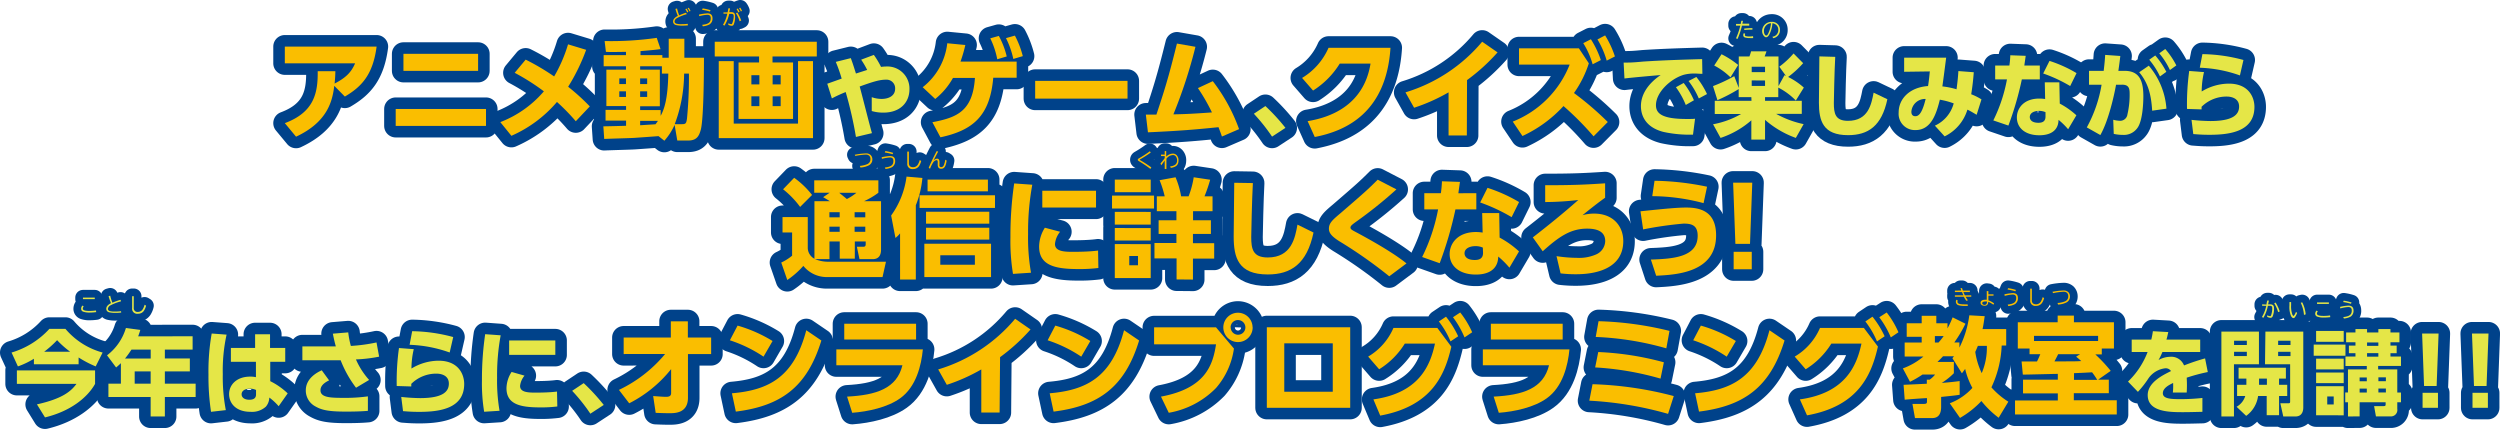 <svg id="text" xmlns="http://www.w3.org/2000/svg" viewBox="0 0 487.24 83.73"><defs><style>.cls-1,.cls-2{fill:#00428a;stroke:#00428a;stroke-linecap:round;stroke-linejoin:round;}.cls-1{stroke-width:4.5px;}.cls-2{stroke-width:3px;}.cls-3{fill:#fabe00;}.cls-4{fill:#e5e647;}</style></defs><path class="cls-1" d="M55.51,24c5.8-2.16,6.45-6,6.41-10.12h3.44a24.1,24.1,0,0,1-.15,2.41c2.12-1.11,3.22-2.12,4-3.95H55.51V9.08H73.4c-.71,5.4-2.83,7.77-6.19,9.74l-2.06-2.09c-.36,2.87-1.22,7-7.45,9.91Z"/><path class="cls-1" d="M94.72,21.24v3.3H77.12v-3.3ZM93.18,10.49v3.32H78.63V10.49Z"/><path class="cls-1" d="M102.45,11.62A45.88,45.88,0,0,1,108,14.9a28.61,28.61,0,0,0,2.71-6.26l3.53,1.07a38.19,38.19,0,0,1-3.51,7.2,41.76,41.76,0,0,1,4.22,3.83l-2.73,2.89a40.19,40.19,0,0,0-3.67-3.76,24.66,24.66,0,0,1-8.88,6.6L97.51,23.8a21.13,21.13,0,0,0,8.49-6,42.9,42.9,0,0,0-5.69-3.61Z"/><path class="cls-1" d="M128.34,26.53c-.67.06-4,.29-4.7.34s-5,.16-5.88.21l-.17-2.46c.63,0,3.74-.08,4.43-.11v-1h-4v-2.1h4v-.74h-3.84V13.58H122v-.66h-4.35V10.74H122v-.63c-1,0-3,.06-3.91,0L117.84,8A62.73,62.73,0,0,0,128,7.38l.74,2.19c-.76.1-1.3.18-3.91.39v.78h4.26v.51h1.24V7.55h3.05v3.7h3.82c0,.88,0,11.65-.61,14-.32,1.18-.74,2.14-2.46,2.14H132l-.52-3.06a12,12,0,0,1-2,3.1ZM120.7,15.28v1.11H122V15.28Zm0,2.52v1.09H122V17.8ZM129,14.35V12.92h-4.24v.66h3.84v7.13h-3.84v.74h4v1.13c.67-1.26,1.39-3.15,1.49-8.23Zm-4.24.93v1.11h1.37V15.28Zm0,2.52v1.09h1.37V17.8Zm0,5.75v.86l3-.19c.26-.34.34-.48.47-.67Zm8.13.65c.77,0,.86-.17,1-1.07a83.86,83.86,0,0,0,.38-8.78h-.94a28.3,28.3,0,0,1-1.83,9.85Z"/><path class="cls-1" d="M159.19,11h-8.63v1.18h4v11H143.94v-11h4V11H139.3V8.14h19.89ZM143,11.92V24.09h12.53V11.92h2.92v15H140.08V11.92Zm5,2.73h-1.56v1.8H148Zm0,4.13h-1.56v1.91H148Zm4.15-4.13h-1.57v1.8h1.57Zm0,4.13h-1.57v1.91h1.57Z"/><path class="cls-1" d="M166.82,26.69a76.88,76.88,0,0,0-2-8.75,28.84,28.84,0,0,0-2.69,1.24l-.9-2.86,2.81-1a29.36,29.36,0,0,0-1.15-3.26l2.93-.73c.42,1.15.47,1.33,1,3l2.19-.7a17,17,0,0,0-1.17-2l2.47-.93a16.58,16.58,0,0,1,1.4,2.34,8,8,0,0,1,1-.08,4.31,4.31,0,0,1,4.54,4.43c0,2.49-1.71,4.56-5.1,4.56a7.79,7.79,0,0,1-2.25-.31l0-2.7a5.84,5.84,0,0,0,1.9.34c1.4,0,2.66-.59,2.66-2a1.68,1.68,0,0,0-1.82-1.75c-1.17,0-2.41.36-5.09,1.33.41,1.44,2,7.8,2.39,9.09Z"/><path class="cls-1" d="M181.72,23.82c4.66-.9,7.87-2.06,8.29-8.63h-4.28a13.87,13.87,0,0,1-3.46,4.1L179.83,17a12.66,12.66,0,0,0,4.79-8.57l3.52.34A27.5,27.5,0,0,1,187.2,12h10.94v3.15h-4.56c-.63,7.43-3.94,10.25-10.29,11.61ZM194.67,7a16.43,16.43,0,0,1,1.54,4l-1.85.55A16.14,16.14,0,0,0,193,7.47Zm3.13-.06a17.88,17.88,0,0,1,1.54,4l-1.85.55a16.61,16.61,0,0,0-1.43-4.06Z"/><path class="cls-1" d="M219.75,15.76v3.46h-18V15.76Z"/><path class="cls-1" d="M223.32,22.33h2.06c1.43-4.32,2.29-6.91,4-13.84l3.61.63a95.56,95.56,0,0,1-4.3,13.17c2.77-.06,3.94-.13,7.51-.38a36.82,36.82,0,0,0-2.73-4.74l2.9-1.35a34.08,34.08,0,0,1,5.12,9.35l-3.34,1.44c-.31-.9-.44-1.21-.67-1.82-4.53.46-7.41.71-13.75,1Z"/><path class="cls-1" d="M247.92,26.63a35.73,35.73,0,0,0-3.55-4.46l2.25-1.5a38.24,38.24,0,0,1,3.91,4.25Z"/><path class="cls-1" d="M254.85,23.61c4-.65,10.9-2.81,12.26-11.21h-6a16.38,16.38,0,0,1-5.2,5.25l-2.14-2.46a12.84,12.84,0,0,0,5.16-5.88H271c-.82,12.71-8.75,16.23-14.76,17.39Z"/><path class="cls-1" d="M285.88,26.4h-3.56V18a35.52,35.52,0,0,1-6.72,3l-1.68-3a31.32,31.32,0,0,0,14.95-9.87l3,2.08a37.22,37.22,0,0,1-5.95,5.4Z"/><path class="cls-1" d="M309.66,12.34a21.12,21.12,0,0,1-2.9,5.79,59.51,59.51,0,0,1,6.59,5.65l-2.77,2.79a58.16,58.16,0,0,0-5.86-5.9,25.23,25.23,0,0,1-8,5.84l-1.89-2.81a19.73,19.73,0,0,0,11.09-11.11h-9.87V9.42h11.67Zm.4-4.69A18.42,18.42,0,0,1,312,11.71l-1.6.82a16,16,0,0,0-1.83-4.12Zm2.77-.75A18.65,18.65,0,0,1,314.74,11l-1.6.82a17.35,17.35,0,0,0-1.8-4.14Z"/><path class="cls-1" d="M331.79,14.39c-.55,0-1.06-.06-1.45-.06a8.13,8.13,0,0,0-2.16.24c-2.56.76-5.44,3.4-5.44,5.94,0,1.69,1.35,2.68,6,2.68.84,0,1.26,0,1.62-.05l-.4,3.1a23.75,23.75,0,0,1-5.81-.54c-3.8-1-4.34-3.62-4.34-5,0-2.45,1.58-4.54,3.85-6.07-1.6.13-5.69.49-7.06.67l-.16-3.1c1.17,0,1.71,0,3.8-.2,3.83-.25,7.33-.36,11.5-.48Zm-3.65,1.78a15.5,15.5,0,0,1,2,3.37l-1.59.92A15.44,15.44,0,0,0,326.63,17ZM330.61,15a16.48,16.48,0,0,1,2.08,3.33l-1.6.86a15.3,15.3,0,0,0-2-3.4Z"/><path class="cls-1" d="M341.33,18.93h-2.47V17.36a31.64,31.64,0,0,1-4.14,2.16l-.86-2.74A30.12,30.12,0,0,0,338,14.84l.88,2.3V11h2.08a9.94,9.94,0,0,0,.32-1h3c-.09.32-.29.81-.36,1h2.7v5.78l1.17-2.13.29.15-1.3-1.8a17,17,0,0,0,2.78-2.58l1.87,1.89A18.86,18.86,0,0,1,348.5,15a13.75,13.75,0,0,1,3.06,2.07L350,19.59a13.22,13.22,0,0,0-3.42-2.52v1.86H344v.72h7.16v2.54h-5a19,19,0,0,0,5.36,2L350,26.88a18.79,18.79,0,0,1-6-3.52v3.85h-2.67V23.45a17.38,17.38,0,0,1-6,3.43l-1.46-2.66a17.18,17.18,0,0,0,5.46-2h-5.13V19.65h7.16Zm-5.81-8.36a17.15,17.15,0,0,1,3.24,2.09l-1.5,2.41a13.27,13.27,0,0,0-3.17-2.3ZM341.4,13v1.06H344V13Zm0,2.67v1.08H344V15.69Z"/><path class="cls-1" d="M357.68,11.08c-.15,2.57-.27,8.4-.27,9,0,2,.25,3.47,2.75,3.47,4,0,4.57-3.29,5-5.49l2.68,1.28c-1.1,5.24-3.76,7-7.65,7-4.9,0-5.69-2.77-5.69-6.35,0-1.42.07-7.69.09-9Z"/><path class="cls-1" d="M377.1,24.49a6.64,6.64,0,0,0,3.67-4.34,15.07,15.07,0,0,0-2.7-.72c-.63,2.49-1.58,5.92-4.73,5.92a3.17,3.17,0,0,1-3.3-3.42c0-2.7,2.16-4.91,5.73-5.16.16-.94.32-2.51.34-2.85l-5,.07V11.24h8.19c-.34,2.61-.37,2.93-.74,5.6a15.35,15.35,0,0,1,2.76.56c.2-1.46.31-2.61.36-3.55l3,.23c-.1,1.39-.27,2.9-.5,4.29a11.11,11.11,0,0,1,2,1l-.94,3c-1.1-.65-1.32-.78-1.8-1A8.54,8.54,0,0,1,379,26.58Zm-4.58-2.72c0,.47.17.88.78.88s1.3-.48,2-3.36A2.67,2.67,0,0,0,372.52,21.77Z"/><path class="cls-1" d="M397.55,12.77v2.7h-3.5a62.31,62.31,0,0,1-2.62,9l-2.94-1a30.38,30.38,0,0,0,2.66-8h-2.3v-2.7h2.77a16.83,16.83,0,0,0,.18-2l3,.11c-.11.77-.14,1-.27,1.89Zm3.89,7.42a15.57,15.57,0,0,1,3.24,2.28l-1.61,2.72a13.9,13.9,0,0,0-1.87-1.83c-.05,3-3.11,3-3.76,3-2.65,0-4.36-1.37-4.36-3.47,0-1.75,1.3-3.68,4.4-3.68a7.75,7.75,0,0,1,1.11.09l-.07-3.25h2.84Zm-2.78,1.67a3,3,0,0,0-1.24-.25c-.88,0-1.82.34-1.82,1.21,0,.34.2,1.11,1.68,1.11.54,0,1.38-.11,1.38-1.19Zm4.81-5.09a28.92,28.92,0,0,0-5.26-2.45l1.23-2.45a25.26,25.26,0,0,1,5.27,2.38Z"/><path class="cls-1" d="M406.71,24.83a26.24,26.24,0,0,0,2.88-8.32l-2.45,0v-2.7H410c.16-1.35.22-2,.29-3.11l2.95.21c-.12,1.08-.25,2-.38,2.9l1.08,0c2.81-.05,3.79,1.61,3.79,4.94,0,1.4-.15,4.84-1.16,6.19a3.2,3.2,0,0,1-2.81,1.35,8,8,0,0,1-1.8-.2l-.1-2.75a5.63,5.63,0,0,0,1.29.2,1.42,1.42,0,0,0,1.48-1.25,16.86,16.86,0,0,0,.43-3.78c0-1.1,0-2.05-1.57-2l-1.08,0c-.34,1.94-1.45,7-3.06,9.81Zm12.74-3.26c-.19-3.08-.75-5.36-2.53-7.49l1.87-1.28a14.49,14.49,0,0,1,3.44,8.38Zm.6-10.76A15.86,15.86,0,0,1,422.21,14l-1.24.9a14.79,14.79,0,0,0-2.09-3.26ZM422,9.55a15.87,15.87,0,0,1,2.16,3.2l-1.25.9a14.76,14.76,0,0,0-2.08-3.26Z"/><path class="cls-1" d="M429.55,14.05a17,17,0,0,0-.45,3.78,10.27,10.27,0,0,1,5.28-1.53c3.92,0,5,2.7,5,4.53,0,4.7-4.55,5.44-8.73,5.44-1.66,0-2.45-.09-3.19-.14l-.34-2.77a36.41,36.41,0,0,0,3.67.23c4.54,0,5.6-1.33,5.6-2.83,0-1.82-1.9-1.94-2.39-1.94a6.91,6.91,0,0,0-4.93,2,3.13,3.13,0,0,1,0,.5l-2.83-.09a47.86,47.86,0,0,1,.43-7.4Zm7,.65a25.79,25.79,0,0,0-7.82-1.5l.51-2.65a32,32,0,0,1,8,1.14Z"/><path class="cls-1" d="M158.85,50.51a6.83,6.83,0,0,0,2.59.5h11.23L172,54H161a5.87,5.87,0,0,1-4.43-2.18,16.53,16.53,0,0,1-3.13,2.75l-1.18-3.4a9.57,9.57,0,0,0,2.12-1.34V45.3h-1.87v-3h4.92l0,6.13a2.48,2.48,0,0,0,1.3,2V39.21h3c-.3-.19-.57-.36-1.3-.78l1.26-.86h-3V35.14h12.5v2.43a15.28,15.28,0,0,1-2.78,1.64h3.3v9.47c0,.88-.31,1.83-1.64,1.83h-2.56L167,48.09h1.26c.33,0,.46-.14.46-.5v-.53H166.6v3.36h-2.94V47.06h-2v3.45Zm-4.07-15.86A16.75,16.75,0,0,1,158.27,38l-2.33,2.33a17.73,17.73,0,0,0-3.32-3.44Zm6.87,6.7v1h2v-1Zm0,2.82v1h2v-1Zm1.91-6.6c.14.13,1,.8,1.49,1.22a10.27,10.27,0,0,0,1.87-1.22Zm3,3.78v1h2.08v-1Zm0,2.82v1h2.08v-1Z"/><path class="cls-1" d="M178.49,54.48h-3.07v-9a5.87,5.87,0,0,1-.9.9L173.68,42a16.52,16.52,0,0,0,3-7.58l3.09.26A18.71,18.71,0,0,1,178.49,40Zm15.43-13.95h-14.7V38.06h14.7ZM193.15,54h-13V47.5h13Zm-.34-10.41H180.48V41.27h12.33Zm0,3.11H180.48V44.38h12.33Zm-.27-9.41H180.78V35h11.76ZM190,49.75h-6.74V51.6H190Z"/><path class="cls-1" d="M201.19,36a50.64,50.64,0,0,0-.82,9.66,39,39,0,0,0,.57,7.49l-3.51.23a39.19,39.19,0,0,1-.5-7.14,70.77,70.77,0,0,1,.73-10.49Zm5.42,9.17a4.4,4.4,0,0,0-1,2.38c0,1.36,1.55,1.53,3.4,1.53.65,0,3.19,0,5-.25l.06,3.4a29.84,29.84,0,0,1-3.84.21c-4.45,0-7.71-.63-7.71-4.37a7,7,0,0,1,1.12-3.69Zm7-8v3.28H203.14V37.17Z"/><path class="cls-1" d="M224.92,38.12v2.52h-8.19V38.12ZM224.27,35v2.46h-7V35Zm0,6.3v2.48h-7V41.29Zm0,3.15v2.43h-7V44.44Zm0,3.13v6.61h-7V47.57Zm-2.48,2.31h-1.7V51.7h1.7Zm7.52,4.57V50.36H225v-3h4.28V45.59h-3.47V42.93h3.47V41.16h-3.82V38.27H227A21.32,21.32,0,0,0,226,35.12l3.11-.57a16.89,16.89,0,0,1,1.09,3.72h1.45a17.66,17.66,0,0,0,1-3.72l3.21.48a30,30,0,0,1-1.11,3.24h1.57v2.89h-3.8v1.77H236v2.66H232.5V47.4h4.14v3H232.5v4.09Z"/><path class="cls-1" d="M244.18,35.68c-.17,3-.32,9.81-.32,10.5,0,2.33.3,4,3.22,4,4.64,0,5.33-3.84,5.79-6.4L256,45.32c-1.28,6.11-4.39,8.17-8.92,8.17-5.72,0-6.64-3.24-6.64-7.41,0-1.66.08-9,.11-10.46Z"/><path class="cls-1" d="M270.76,53.85A89.25,89.25,0,0,0,261,47c-1.57-1-2-1.66-2-2.43,0-1.1.73-1.73,2.24-3,4.79-4.13,5.31-4.6,7.27-6.55l3.65,1.89a84.3,84.3,0,0,1-7.91,6.34c-.7.51-1.05.78-1.05,1.09s.25.47.92.82c6.38,3.4,9,5.36,10,6.18Z"/><path class="cls-1" d="M287.73,37.66v3.15h-4.07a72.66,72.66,0,0,1-3.07,10.49l-3.42-1.21a35.66,35.66,0,0,0,3.11-9.28h-2.69V37.66h3.23a22.06,22.06,0,0,0,.21-2.33l3.51.12c-.13.91-.17,1.16-.31,2.21Zm4.54,8.65A18,18,0,0,1,296.05,49l-1.87,3.17A17.36,17.36,0,0,0,292,50c-.06,3.51-3.63,3.51-4.39,3.51-3.08,0-5.08-1.6-5.08-4,0-2,1.52-4.29,5.13-4.29a8.22,8.22,0,0,1,1.3.11l-.09-3.8h3.32ZM289,48.26a3.42,3.42,0,0,0-1.45-.29c-1,0-2.12.4-2.12,1.4,0,.4.23,1.3,2,1.3.63,0,1.61-.12,1.61-1.38Zm5.61-5.94a34.73,34.73,0,0,0-6.13-2.86l1.43-2.85a29.9,29.9,0,0,1,6.15,2.77Z"/><path class="cls-1" d="M312.83,38.54c-.84.59-2,1.45-4.41,3.4a8.18,8.18,0,0,1,2.26-.31c3.83,0,5.69,2.56,5.69,5.35,0,6.47-7.72,6.47-9.36,6.47a24.58,24.58,0,0,1-2.86-.17l-.79-3.36a26.59,26.59,0,0,0,3.92.33,8.28,8.28,0,0,0,3.72-.63A2.93,2.93,0,0,0,312.85,47c0-1.45-.93-2.44-3.51-2.44-3.19,0-5.44,1.5-8.67,4.41l-1.93-2.7c3-2.33,6-4.75,8.86-7.29a58.48,58.48,0,0,1-6.45.4V36.1c5.54,0,7.9-.12,11.68-.37Z"/><path class="cls-1" d="M321.75,50.59c4.22-.15,9.12-.42,9.12-4.64,0-2.16-1.33-2.37-2.76-2.37a71.58,71.58,0,0,0-7.87,1.13l-.52-3.53c5.12-.54,7.28-.73,8.92-.73,2.77,0,5.82.76,5.82,5.42,0,7.2-7.61,7.68-11.68,7.87Zm10.27-11a39.74,39.74,0,0,0-10-1.36l.44-3a53.52,53.52,0,0,1,10.24,1.16Z"/><path class="cls-1" d="M341.51,35.6l-.44,11.93h-2.85l-.44-11.93Zm-3.63,13.48h3.53v3.4h-3.53Z"/><path class="cls-1" d="M6.61,69.92a15.94,15.94,0,0,1-3.12,1.49l-1.24-2.7a16.22,16.22,0,0,0,7.38-4.62h3.12A14.44,14.44,0,0,0,20,68.71l-1.35,2.7a21.08,21.08,0,0,1-3.33-1.74V71H6.61Zm11.92,2.27v2.63c-1.52,2.72-4.88,5.36-9.76,6.53L7.2,78.81c5.08-1.13,6.68-2.61,7.71-4H3.29V72.19Zm-4.86-3.64a18.29,18.29,0,0,1-2.54-2.25,19.79,19.79,0,0,1-2.52,2.25Z"/><path class="cls-1" d="M37.54,65.54v2.6H32.13v1.73H37v2.52H32.13v2.39h6v2.59h-6v3.8H29.36v-3.8H21.13V74.78h2.43v-4c-.3.3-.57.54-.93.84l-1.77-2.37a10.47,10.47,0,0,0,3.68-5.32l2.8.38c-.12.43-.18.61-.41,1.24Zm-11.92,2.6a19,19,0,0,1-1.25,1.73h5V68.14Zm3.74,4.25H26.25v2.39h3.11Z"/><path class="cls-1" d="M44.16,65.22a32.61,32.61,0,0,0-.74,7.71,34.46,34.46,0,0,0,.59,7l-2.88.33a46.33,46.33,0,0,1-.5-7.28A42,42,0,0,1,41.26,65Zm11.43,2.59v2.7H52.67l0,3.78a13.56,13.56,0,0,1,3.4,2.38l-1.76,2.5a11.31,11.31,0,0,0-1.82-1.69,2.85,2.85,0,0,1-.68,1.78,4,4,0,0,1-3,1c-2.82,0-4.16-1.65-4.16-3.45s1.46-3.41,4.11-3.41a5.07,5.07,0,0,1,1.12.11l0-3H45v-2.7h4.72V65.15h2.91v2.66ZM49.9,76a2.9,2.9,0,0,0-1.19-.25c-.85,0-1.62.34-1.62,1.1,0,.61.54,1.06,1.51,1.06,1.3,0,1.3-.77,1.3-1.11Z"/><path class="cls-1" d="M69.39,75.57a22,22,0,0,1-3-5.36l-1.15,0H58.93V67.51l6.52,0c-.2-.72-.32-1.19-.58-2.48l3-.25a16.88,16.88,0,0,0,.51,2.64,32.39,32.39,0,0,0,5-.68l.51,2.77a28.12,28.12,0,0,1-4.52.54,14.92,14.92,0,0,0,2.57,4Zm-5.25-1.44c-.49.25-1.68.83-1.68,1.93,0,1.37,1.8,1.48,4.34,1.48a32,32,0,0,0,4.9-.29l0,2.82c-.61.06-1.93.15-4.21.15-3.42,0-4.76-.29-6-1a3.49,3.49,0,0,1-1.89-3.15c0-2.19,1.94-3.38,3.11-3.9Z"/><path class="cls-1" d="M80.64,68.05a17,17,0,0,0-.45,3.78,10.27,10.27,0,0,1,5.28-1.53c3.92,0,5,2.7,5,4.53,0,4.7-4.56,5.44-8.74,5.44-1.65,0-2.45-.09-3.18-.14l-.35-2.77a36.66,36.66,0,0,0,3.68.23c4.53,0,5.6-1.33,5.6-2.83,0-1.82-1.91-1.94-2.4-1.94a6.91,6.91,0,0,0-4.93,2,3.13,3.13,0,0,1,0,.5l-2.83-.09a46.08,46.08,0,0,1,.44-7.4Zm7,.65a25.65,25.65,0,0,0-7.81-1.5l.5-2.65a32,32,0,0,1,8,1.14Z"/><path class="cls-1" d="M97.58,65.35a43.21,43.21,0,0,0-.7,8.28,34.29,34.29,0,0,0,.48,6.43l-3,.19a33.8,33.8,0,0,1-.43-6.12,60.25,60.25,0,0,1,.63-9Zm4.65,7.86a3.76,3.76,0,0,0-.87,2c0,1.17,1.33,1.31,2.92,1.31.56,0,2.74,0,4.28-.21l.06,2.91a24.92,24.92,0,0,1-3.3.18c-3.81,0-6.61-.54-6.61-3.74a6,6,0,0,1,1-3.17Zm6-6.86v2.81h-9V66.35Z"/><path class="cls-1" d="M115.06,80.63a34.82,34.82,0,0,0-3.55-4.46l2.25-1.5a38.24,38.24,0,0,1,3.91,4.25Z"/><path class="cls-1" d="M121.55,69V65.79h9.19V62.62h3.32v3.17h4.54V69h-4.52l0,8.53c0,3-2.56,3-3.54,3-.63,0-1.16,0-2.75-.07l-.49-3.27c1.12.08,2,.15,2.5.15s1-.09,1-.72l0-4.68a24.71,24.71,0,0,1-8.17,6.66l-2-2.61a26.4,26.4,0,0,0,9-7Z"/><path class="cls-1" d="M148.81,69.51a26.47,26.47,0,0,0-6.56-3.19l1.5-2.86a27.15,27.15,0,0,1,6.82,3Zm-6.16,7.14c7.06-.61,12.08-3.05,14.49-12.29l2.94,2c-2.81,9.22-8,12.77-16.67,13.86Z"/><path class="cls-1" d="M179.86,68.1c-.29,3.09-1.3,7.31-4.43,9.53-2.47,1.77-6.25,2.59-9.34,2.82l-1-3.15c5.73-.3,9.68-1.58,10.79-6.11H163V68.1Zm-1.32-5v3.07h-14V63.1Z"/><path class="cls-1" d="M194.82,80.4h-3.57V72a35.24,35.24,0,0,1-6.72,3l-1.68-3a31.32,31.32,0,0,0,15-9.87l3,2.08a37.52,37.52,0,0,1-5.94,5.4Z"/><path class="cls-1" d="M210.73,69.51a26.4,26.4,0,0,0-6.55-3.19l1.49-2.86a27,27,0,0,1,6.83,3Zm-6.15,7.14c7.06-.61,12.08-3.05,14.49-12.29l2.94,2c-2.81,9.22-8,12.77-16.67,13.86Z"/><path class="cls-1" d="M237,63.8l3.49,4.13A14.86,14.86,0,0,1,237,75.62a16.91,16.91,0,0,1-9.21,4.83l-1.52-3.15C235,75.68,236.38,71.1,237,67.11H224.93V63.8Zm7.14,0a2.86,2.86,0,1,1-2.85-2.85A2.86,2.86,0,0,1,244.12,63.75Zm-4.28,0a1.43,1.43,0,1,0,1.43-1.42A1.42,1.42,0,0,0,239.84,63.75Z"/><path class="cls-1" d="M263.15,63.78v15.7H246.9V63.78Zm-3.4,3.14H250.3v9.43h9.45Z"/><path class="cls-1" d="M267.67,77.84c8.9-1.24,11.08-6.59,12-10.87h-5.88a15.41,15.41,0,0,1-5,5l-2.14-2.47a12,12,0,0,0,4.93-5.59h8.55l2.73,3.67C281.61,72.93,279.17,79.14,269,81Zm14.15-16.12a18.34,18.34,0,0,1,2.37,3.82l-1.49,1a17.05,17.05,0,0,0-2.27-3.89Zm2.77-.82a17.71,17.71,0,0,1,2.33,3.86l-1.49,1a18.25,18.25,0,0,0-2.25-3.93Z"/><path class="cls-1" d="M305.88,68.1c-.29,3.09-1.3,7.31-4.43,9.53-2.47,1.77-6.25,2.59-9.34,2.82l-1-3.15c5.73-.3,9.68-1.58,10.79-6.11H289V68.1Zm-1.32-5v3.07h-14V63.1Z"/><path class="cls-1" d="M325.1,80.66a69,69,0,0,0-15.35-2.57l.63-3.21a69.82,69.82,0,0,1,15.83,2.31Zm-1.47-6.87a57.68,57.68,0,0,0-12.74-2.18l.6-3a57.47,57.47,0,0,1,12.79,2Zm1.13-5.9A58.3,58.3,0,0,0,311,65.67l.55-3.07a64.83,64.83,0,0,1,13.83,1.89Z"/><path class="cls-1" d="M336.53,69.51A26.57,26.57,0,0,0,330,66.32l1.49-2.86a27.15,27.15,0,0,1,6.82,3Zm-6.16,7.14c7.06-.61,12.08-3.05,14.49-12.29l2.94,2c-2.81,9.22-8,12.77-16.67,13.86Z"/><path class="cls-1" d="M350.79,77.84c8.9-1.24,11.08-6.59,12-10.87h-5.87a15.41,15.41,0,0,1-5,5l-2.14-2.47a12,12,0,0,0,4.93-5.59h8.55L366,67.55c-1.24,5.38-3.68,11.59-13.82,13.4Zm14.15-16.12a18.34,18.34,0,0,1,2.37,3.82l-1.49,1a17.05,17.05,0,0,0-2.27-3.89Zm2.77-.82A17.71,17.71,0,0,1,370,64.76l-1.49,1a18.25,18.25,0,0,0-2.25-3.93Z"/><path class="cls-1" d="M380,78.6a11.4,11.4,0,0,0,4.41-3A14.72,14.72,0,0,1,383,71.9l-.63.86-1.85-2.94.3-.38h-2.14c-.17.19-.42.47-1.08,1.1h3.2v2.2a13.29,13.29,0,0,1-2.36,1.89c1.89-.15,2.8-.27,3.49-.36v2.67c-1.05.17-2,.25-3.61.42v1.87c0,.54,0,2.25-1.72,2.25h-3.38l-.49-2.76H375c.56,0,.56-.25.56-.52v-.61c-.4,0-4.17.27-4.34.32L371,75l4.53-.21V74h.55A5.14,5.14,0,0,0,377.14,73h-2.46a18.61,18.61,0,0,1-2.43,1.41l-1.39-2.61a13.15,13.15,0,0,0,4-2.31h-3.65V66.76h3.32V65.64h-2.92V63h2.92V61.55h2.85V63h2.18v1a17.71,17.71,0,0,0,1-2.15l2.5,1.24a25.43,25.43,0,0,1-2.18,3.66h1v1a19.8,19.8,0,0,0,1.93-6.3l3,.17c-.13.86-.21,1.57-.42,2.52H391v3.21h-.88a21,21,0,0,1-2,8.14,14.88,14.88,0,0,0,3.3,2.8l-1.89,3.13a18.29,18.29,0,0,1-3.36-3.26A18.09,18.09,0,0,1,382,81.45Zm-2.9-13.1v1.26h.71a14.53,14.53,0,0,0,1-1.26Zm8.38,1.91c-.26.61-.36.88-.51,1.17a14.4,14.4,0,0,0,1.26,4.14,12.69,12.69,0,0,0,1-5.31Z"/><path class="cls-1" d="M408.91,74H411v2.63h-6.82v1.38h8.37v2.77H392.72V78.05h8.34V76.67h-6.78V74h6.78V72.87c-1,0-5.75.14-6.82.14L394,70.45c.13,0,2.76,0,3,0,.35-.69.5-1.09.65-1.42h-2.1V67.93h-2.29V62.81h7.77v-1.3h3.17v1.3H412v5.12h-2.37v1.14h-1.26a29.6,29.6,0,0,1,3,3.21Zm0-7.54v-1H396.42v1Zm-3.51,2.57h-4.28c-.19.42-.25.52-.71,1.4,3.75,0,4.15,0,5.22-.06-.42-.38-.65-.57-1-.86Zm-1.19,5h4.53a15.37,15.37,0,0,0-1-1.47c-1.26.07-1.93.11-3.52.17Z"/><path class="cls-1" d="M428.81,66.19V68.6h-7.36a14.38,14.38,0,0,1-.76,1.57,4.71,4.71,0,0,1,2.21-.63,2.67,2.67,0,0,1,2.76,1.68,42,42,0,0,1,4.1-1.37l.53,2.66a34.44,34.44,0,0,0-4.11,1.1,23.52,23.52,0,0,1,0,2.9h-2.7a11.83,11.83,0,0,0,.05-1.87c-.81.39-2,1-2,2s1.32,1.15,3.19,1.15a38,38,0,0,0,4.52-.23v2.7c-2.68.07-3.24.07-3.87.07-2.7,0-6.79-.09-6.79-3.33,0-2.41,2.79-3.82,4.54-4.68a1.22,1.22,0,0,0-1.14-.54,4.66,4.66,0,0,0-3.24,1.94,18.73,18.73,0,0,1-2.07,2.65l-1.93-2a15.7,15.7,0,0,0,3.82-5.77h-3.1V66.19h3.82c.15-.66.22-1,.31-1.64l3,.17c-.18.82-.24,1.06-.36,1.47Z"/><path class="cls-1" d="M432.94,64.63h7.32V71h-4.87V81.17h-2.45Zm2.47,1.78v.83h2.49v-.83Zm0,2.16v.83h2.49v-.83Zm2.4,6.43V73.79h-1.52V71.67h9.22v2.12h-1.33V75h1.59v2.18h-1.59v3.74h-2.41V77.18h-1.68a5.68,5.68,0,0,1-2.32,3.87l-1.87-1.77a3.61,3.61,0,0,0,1.69-2.1H436V75Zm4,0V73.79h-1.53V75Zm-.29-10.37h7.38V79.37c0,.33,0,1.8-1.53,1.8H445l-.57-2.57h1.47c.4,0,.44-.07.44-.38V71h-4.9ZM444,66.41v.83h2.41v-.83Zm0,2.16v.83h2.41v-.83Z"/><path class="cls-1" d="M457.12,67.16v2.17h-6.19V67.16Zm-.34-2.66v2.11H451.4V64.5Zm0,5.4V72H451.4V69.9Zm0,2.7v2.07H451.4V72.6Zm0,2.67v5.67H451.4V75.27Zm-1.95,2h-1.26v1.56h1.26Zm2.78,3.9V78.4h-.53V76.49h.53V72h3.67v-.67h-4.16V69.49h1.95v-.65h-1.28V67.36h1.28v-.65h-1.82V64.79h1.82v-.65h2.26v.65h2.2v-.65h2.36v.65h1.75v1.92h-1.75v.65h1.21v1.48h-1.21v.65h2.05v1.83h-4.45V72h3.73v4.5h.72V78.4h-.72v1.3a1.25,1.25,0,0,1-1.38,1.45h-2.78l-.36-2h1.82c.2,0,.43,0,.43-.29V78.4h-5.07v2.75Zm3.67-7.61h-1.4v.75h1.4Zm0,2.18h-1.4v.77h1.4Zm2.25-9h-2.2v.67h2.2Zm0,2.09h-2.2v.69h2.2ZM465,73.54h-1.46v.75H465Zm0,2.18h-1.46v.77H465Z"/><path class="cls-1" d="M475.27,65l-.38,10.23h-2.45L472.06,65Zm-3.12,11.56h3v2.92h-3Z"/><path class="cls-1" d="M485,65l-.38,10.23h-2.45L481.78,65Zm-3.12,11.56h3v2.92h-3Z"/><path class="cls-2" d="M134.08,4.94A9.69,9.69,0,0,1,133,5a4.7,4.7,0,0,1-1.3-.13.69.69,0,0,1-.52-.67.85.85,0,0,1,.17-.51,1.81,1.81,0,0,1,.76-.58,10.15,10.15,0,0,1-.47-1.37l.31-.09A13.06,13.06,0,0,0,132.37,3a9.51,9.51,0,0,1,1.34-.52l.14.28a8.51,8.51,0,0,0-2,.82.78.78,0,0,0-.38.62c0,.19.13.34.37.42a3.72,3.72,0,0,0,1,.09,9.17,9.17,0,0,0,1.19-.07Zm-.16-2.52a3.17,3.17,0,0,0-.35-.65l.24-.09a4,4,0,0,1,.35.64Zm.47-.18A2.48,2.48,0,0,0,134,1.6l.24-.09a3.46,3.46,0,0,1,.34.63Z"/><path class="cls-2" d="M136.23,2.85a9.69,9.69,0,0,1,1.63-.25c.66,0,1,.34,1,.93a1.32,1.32,0,0,1-.6,1.24,3.51,3.51,0,0,1-1.28.36l-.12-.29c1.24-.14,1.66-.47,1.66-1.3,0-.44-.22-.66-.69-.66a7.72,7.72,0,0,0-1.54.27Zm2.13-.59a9.55,9.55,0,0,0-1.53-.35l.12-.27a9.2,9.2,0,0,1,1.53.35Z"/><path class="cls-2" d="M141.81,2.41c.06-.28.1-.51.14-.79l.32,0c0,.25-.08.45-.14.74h.32c.59,0,.81.21.81.79A3.73,3.73,0,0,1,143,4.78a.44.44,0,0,1-.41.25,1.43,1.43,0,0,1-.65-.2l0-.3a1.41,1.41,0,0,0,.57.18c.1,0,.15,0,.21-.2A4.18,4.18,0,0,0,143,3.19c0-.38-.12-.49-.52-.49h-.36A7.41,7.41,0,0,1,141.19,5l-.28-.16a7.22,7.22,0,0,0,.84-2.18H141V2.41Zm2.34,1.74a6.66,6.66,0,0,0-.72-1.58l.27-.13A6.86,6.86,0,0,1,144.46,4Zm-.26-1.74a3.7,3.7,0,0,0-.34-.65l.24-.09a4,4,0,0,1,.35.64Zm.49-.18a3.09,3.09,0,0,0-.35-.65l.24-.08a2.39,2.39,0,0,1,.34.63Z"/><path class="cls-2" d="M166.59,30.16a14.06,14.06,0,0,1,2.1-.26,1.27,1.27,0,0,1,1,.32,1.18,1.18,0,0,1,.33.87,1.29,1.29,0,0,1-.65,1.12,4.22,4.22,0,0,1-1.67.44l-.11-.32A4.57,4.57,0,0,0,169,32a1,1,0,0,0,.64-1,.87.87,0,0,0-.22-.64.91.91,0,0,0-.72-.23,13.11,13.11,0,0,0-2,.26Z"/><path class="cls-2" d="M171.83,30.65a9.64,9.64,0,0,1,1.64-.24c.66,0,1,.33,1,.93a1.34,1.34,0,0,1-.61,1.24,3.47,3.47,0,0,1-1.27.35l-.12-.28c1.24-.15,1.66-.48,1.66-1.3,0-.45-.23-.66-.69-.66a7.61,7.61,0,0,0-1.54.27Zm2.14-.59a10.79,10.79,0,0,0-1.53-.34l.11-.28a9,9,0,0,1,1.54.36Z"/><path class="cls-2" d="M177.14,29.55V31.8a.72.72,0,0,0,.83.79,1.07,1.07,0,0,0,.88-.46,3.05,3.05,0,0,0,.4-.94l.29.18a3.37,3.37,0,0,1-.42,1,1.37,1.37,0,0,1-1.16.58,1,1,0,0,1-1.14-1.11V29.55Z"/><path class="cls-2" d="M181,32.7c.24-.57.36-.83.74-1.61s.63-1.29.83-1.65l.27.11c-.3.57-.6,1.14-.93,1.8a1,1,0,0,1,.73-.43c.3,0,.46.23.46.64v.17c0,.14,0,.24,0,.32a1.08,1.08,0,0,0,0,.32.38.38,0,0,0,.34.2c.23,0,.39-.12.52-.4a4.37,4.37,0,0,0,.27-1.05l.27.17c-.17,1.16-.47,1.6-1.07,1.6a.65.65,0,0,1-.52-.22,1,1,0,0,1-.15-.62,2.36,2.36,0,0,1,0-.25,2.07,2.07,0,0,0,0-.21c0-.26-.07-.38-.23-.38a1,1,0,0,0-.7.52,5.69,5.69,0,0,0-.57,1.16Z"/><path class="cls-2" d="M224.21,32.92A23,23,0,0,0,222,31.43c-.19-.11-.25-.18-.25-.29a.26.26,0,0,1,.13-.22l.22-.13a21.32,21.32,0,0,0,2-1.31l.18.25a22.62,22.62,0,0,1-2,1.28c-.11,0-.16.09-.16.12s0,.05.26.19a22,22,0,0,1,2,1.31Z"/><path class="cls-2" d="M227.29,29.44v1.09a1.86,1.86,0,0,1,1.26-.59,1,1,0,0,1,.81.35,1.41,1.41,0,0,1,.33.9c0,.94-.4,1.34-1.5,1.53l-.15-.29a2.07,2.07,0,0,0,1-.32,1,1,0,0,0,.36-.92,1.15,1.15,0,0,0-.23-.7.72.72,0,0,0-.59-.27,1.67,1.67,0,0,0-1.25.72v2H227V31.29c-.16.2-.31.4-.63.84l0,.08-.16-.35a12.07,12.07,0,0,0,.84-1.05v-.4h-.73v-.28H227v-.69Z"/><path class="cls-2" d="M18.75,60.83a10.09,10.09,0,0,1-1.26.09,3.57,3.57,0,0,1-1.29-.18.59.59,0,0,1-.39-.57.86.86,0,0,1,.27-.62l.24.17a.63.63,0,0,0-.18.42c0,.32.4.46,1.31.46a9.66,9.66,0,0,0,1.25-.09ZM18.47,58v.3h-2.3V58Z"/><path class="cls-2" d="M23.62,60.92a9.61,9.61,0,0,1-1.1.06,5.06,5.06,0,0,1-1.26-.12.69.69,0,0,1-.55-.67.94.94,0,0,1,.27-.65,2.26,2.26,0,0,1,.66-.46,8.87,8.87,0,0,1-.48-1.36l.32-.09A11.35,11.35,0,0,0,21.91,59a11.15,11.15,0,0,1,1.58-.57l.1.3a9.26,9.26,0,0,0-2.07.79.87.87,0,0,0-.49.69c0,.19.13.34.37.42a3.81,3.81,0,0,0,1,.09,9.07,9.07,0,0,0,1.19-.07Z"/><path class="cls-2" d="M26.07,57.73V60a.72.72,0,0,0,.83.79,1.07,1.07,0,0,0,.88-.46,3.16,3.16,0,0,0,.4-.94l.29.18a3.29,3.29,0,0,1-.42,1,1.37,1.37,0,0,1-1.16.58A1,1,0,0,1,25.75,60V57.73Z"/><path class="cls-2" d="M382.24,56.62l-.15-.46.31,0a4.5,4.5,0,0,0,.16.48h1.36v.28h-1.26a6,6,0,0,0,.29.64h1.24v.27h-1.1a6,6,0,0,0,.45.7l-.31.1a6.27,6.27,0,0,1-.48-.8H381v-.27h1.66c-.1-.21-.19-.44-.27-.64H381v-.28Zm1.28,3-.64,0a3.73,3.73,0,0,1-1.11-.12.71.71,0,0,1-.58-.68.62.62,0,0,1,.12-.4l.25.14a.69.69,0,0,0-.06.26c0,.35.41.5,1.31.5l.68,0Z"/><path class="cls-2" d="M387.53,56.76v.6h1v.26h-1v.91a4.64,4.64,0,0,1,1.12.6l-.15.26a4.33,4.33,0,0,0-1-.57c0,.51-.24.77-.72.77S386,59.35,386,59s.34-.58.89-.58a1.91,1.91,0,0,1,.32,0v-1.7Zm-.28,2a1.61,1.61,0,0,0-.34,0c-.34,0-.58.13-.58.32s.2.34.46.34.46-.17.46-.53Z"/><path class="cls-2" d="M390.65,57.37a10,10,0,0,1,1.63-.25c.67,0,1,.34,1,.93a1.33,1.33,0,0,1-.61,1.24,3.45,3.45,0,0,1-1.27.36l-.12-.29c1.24-.14,1.66-.47,1.66-1.3,0-.44-.23-.66-.7-.66a7.66,7.66,0,0,0-1.53.27Zm2.13-.59a9.42,9.42,0,0,0-1.52-.35l.11-.27a8.75,8.75,0,0,1,1.53.35Z"/><path class="cls-2" d="M396,56.26v2.26c0,.52.28.79.83.79a1.09,1.09,0,0,0,.88-.46,3.45,3.45,0,0,0,.4-.94l.29.18a3.29,3.29,0,0,1-.42.95,1.39,1.39,0,0,1-1.16.58,1,1,0,0,1-1.14-1.11V56.26Z"/><path class="cls-2" d="M400,56.87a13.56,13.56,0,0,1,2.1-.25,1.31,1.31,0,0,1,1,.31,1.21,1.21,0,0,1,.33.88,1.3,1.3,0,0,1-.65,1.12,4.23,4.23,0,0,1-1.67.43l-.11-.31a4.52,4.52,0,0,0,1.45-.31,1,1,0,0,0,.64-1,.91.91,0,0,0-.22-.65,1,1,0,0,0-.72-.23,13.53,13.53,0,0,0-2,.27Z"/><path class="cls-2" d="M441.73,59.36c0-.27.09-.5.14-.79l.31,0c0,.25-.08.46-.14.74h.35c.6,0,.81.22.81.8a3.86,3.86,0,0,1-.28,1.57.44.44,0,0,1-.42.26,1.43,1.43,0,0,1-.64-.2l0-.3a1.48,1.48,0,0,0,.57.18c.1,0,.16-.06.23-.24a4.34,4.34,0,0,0,.19-1.29c0-.38-.11-.49-.51-.49H442a7.56,7.56,0,0,1-.87,2.34l-.28-.15a7.56,7.56,0,0,0,.84-2.19h-.8v-.29ZM444,60.83a7.55,7.55,0,0,0-.76-1.73l.26-.14a7.42,7.42,0,0,1,.81,1.74Z"/><path class="cls-2" d="M447.7,61a3.49,3.49,0,0,1-.38.75A.45.45,0,0,1,447,62c-.18,0-.36-.16-.49-.44a4.36,4.36,0,0,1-.31-2c0-.24,0-.44,0-.69l.32,0c0,.22,0,.41,0,.62a4.71,4.71,0,0,0,.23,1.78c.07.18.17.3.24.3s.31-.32.48-.8Zm1.34.38A6.88,6.88,0,0,0,448.4,59l.3-.07a6.37,6.37,0,0,1,.67,2.33Z"/><path class="cls-2" d="M454.16,61.81a10.14,10.14,0,0,1-1.26.08,3.51,3.51,0,0,1-1.28-.18.59.59,0,0,1-.39-.57.85.85,0,0,1,.26-.61l.25.16a.65.65,0,0,0-.18.42c0,.32.4.46,1.3.46a8.3,8.3,0,0,0,1.26-.09Zm-.27-2.88v.3h-2.3v-.3Z"/><path class="cls-2" d="M456.06,59.81a8.74,8.74,0,0,1,1.63-.25c.67,0,1,.33,1,.93a1.33,1.33,0,0,1-.6,1.24,3.47,3.47,0,0,1-1.27.35l-.12-.28c1.23-.15,1.65-.47,1.65-1.3,0-.44-.22-.66-.69-.66a7.84,7.84,0,0,0-1.54.27Zm2.13-.6a11,11,0,0,0-1.52-.34l.11-.27a9,9,0,0,1,1.53.35Z"/><path class="cls-2" d="M339.25,4.67c.05-.24.09-.41.13-.62l.32,0v0c-.05.27-.09.43-.12.56h1.34V5H339.5a14.51,14.51,0,0,1-.86,2.59l-.3-.12A14.29,14.29,0,0,0,339.18,5h-.84V4.67Zm2.44,2.75a4.23,4.23,0,0,1-.66,0,3.23,3.23,0,0,1-.93-.11.47.47,0,0,1-.35-.47.58.58,0,0,1,.14-.39l.25.16a.29.29,0,0,0-.06.19.21.21,0,0,0,.15.23,2.53,2.53,0,0,0,.68.08,4.65,4.65,0,0,0,.75-.06Zm-1.75-1.85a13.72,13.72,0,0,1,1.43-.09h.17l0,.3h-.25a12.23,12.23,0,0,0-1.33.07Z"/><path class="cls-2" d="M345.43,7.16a1.29,1.29,0,0,0,1.15-1.34A1.22,1.22,0,0,0,346,4.73a1.42,1.42,0,0,0-.56-.2,5.81,5.81,0,0,1-.55,2.09c-.23.44-.44.64-.71.64s-.75-.53-.75-1.2a1.8,1.8,0,0,1,1-1.61,1.92,1.92,0,0,1,.84-.19,1.52,1.52,0,0,1,1.64,1.55,1.57,1.57,0,0,1-1.32,1.63Zm-.26-2.63a1.33,1.33,0,0,0-.77.27,1.53,1.53,0,0,0-.62,1.25c0,.47.21.87.44.87s.32-.2.52-.65a5.74,5.74,0,0,0,.42-1.67Z"/><path class="cls-3" d="M55.51,24c5.8-2.16,6.45-6,6.41-10.12h3.44a24.1,24.1,0,0,1-.15,2.41c2.12-1.11,3.22-2.12,4-3.95H55.51V9.08H73.4c-.71,5.4-2.83,7.77-6.19,9.74l-2.06-2.09c-.36,2.87-1.22,7-7.45,9.91Z"/><path class="cls-3" d="M94.72,21.24v3.3H77.12v-3.3ZM93.18,10.49v3.32H78.63V10.49Z"/><path class="cls-3" d="M102.45,11.62A45.88,45.88,0,0,1,108,14.9a28.61,28.61,0,0,0,2.71-6.26l3.53,1.07a38.19,38.19,0,0,1-3.51,7.2,41.76,41.76,0,0,1,4.22,3.83l-2.73,2.89a40.19,40.19,0,0,0-3.67-3.76,24.66,24.66,0,0,1-8.88,6.6L97.51,23.8a21.13,21.13,0,0,0,8.49-6,42.9,42.9,0,0,0-5.69-3.61Z"/><path class="cls-3" d="M128.34,26.53c-.67.06-4,.29-4.7.34s-5,.16-5.88.21l-.17-2.46c.63,0,3.74-.08,4.43-.11v-1h-4v-2.1h4v-.74h-3.84V13.58H122v-.66h-4.35V10.74H122v-.63c-1,0-3,.06-3.91,0L117.84,8A62.73,62.73,0,0,0,128,7.38l.74,2.19c-.76.1-1.3.18-3.91.39v.78h4.26v.51h1.24V7.55h3.05v3.7h3.82c0,.88,0,11.65-.61,14-.32,1.18-.74,2.14-2.46,2.14H132l-.52-3.06a12,12,0,0,1-2,3.1ZM120.7,15.28v1.11H122V15.28Zm0,2.52v1.09H122V17.8ZM129,14.35V12.92h-4.24v.66h3.84v7.13h-3.84v.74h4v1.13c.67-1.26,1.39-3.15,1.49-8.23Zm-4.24.93v1.11h1.37V15.28Zm0,2.52v1.09h1.37V17.8Zm0,5.75v.86l3-.19c.26-.34.34-.48.47-.67Zm8.13.65c.77,0,.86-.17,1-1.07a83.86,83.86,0,0,0,.38-8.78h-.94a28.3,28.3,0,0,1-1.83,9.85Z"/><path class="cls-3" d="M159.19,11h-8.63v1.18h4v11H143.94v-11h4V11H139.3V8.14h19.89ZM143,11.92V24.09h12.53V11.92h2.92v15H140.08V11.92Zm5,2.73h-1.56v1.8H148Zm0,4.13h-1.56v1.91H148Zm4.15-4.13h-1.57v1.8h1.57Zm0,4.13h-1.57v1.91h1.57Z"/><path class="cls-4" d="M166.82,26.69a76.88,76.88,0,0,0-2-8.75,28.84,28.84,0,0,0-2.69,1.24l-.9-2.86,2.81-1a29.36,29.36,0,0,0-1.15-3.26l2.93-.73c.42,1.15.47,1.33,1,3l2.19-.7a17,17,0,0,0-1.17-2l2.47-.93a16.58,16.58,0,0,1,1.4,2.34,8,8,0,0,1,1-.08,4.31,4.31,0,0,1,4.54,4.43c0,2.49-1.71,4.56-5.1,4.56a7.79,7.79,0,0,1-2.25-.31l0-2.7a5.84,5.84,0,0,0,1.9.34c1.4,0,2.66-.59,2.66-2a1.68,1.68,0,0,0-1.82-1.75c-1.17,0-2.41.36-5.09,1.33.41,1.44,2,7.8,2.39,9.09Z"/><path class="cls-3" d="M181.72,23.82c4.66-.9,7.87-2.06,8.29-8.63h-4.28a13.87,13.87,0,0,1-3.46,4.1L179.83,17a12.66,12.66,0,0,0,4.79-8.57l3.52.34A27.5,27.5,0,0,1,187.2,12h10.94v3.15h-4.56c-.63,7.43-3.94,10.25-10.29,11.61ZM194.67,7a16.43,16.43,0,0,1,1.54,4l-1.85.55A16.14,16.14,0,0,0,193,7.47Zm3.13-.06a17.88,17.88,0,0,1,1.54,4l-1.85.55a16.61,16.61,0,0,0-1.43-4.06Z"/><path class="cls-3" d="M219.75,15.76v3.46h-18V15.76Z"/><path class="cls-3" d="M223.32,22.33h2.06c1.43-4.32,2.29-6.91,4-13.84l3.61.63a95.56,95.56,0,0,1-4.3,13.17c2.77-.06,3.94-.13,7.51-.38a36.82,36.82,0,0,0-2.73-4.74l2.9-1.35a34.08,34.08,0,0,1,5.12,9.35l-3.34,1.44c-.31-.9-.44-1.21-.67-1.82-4.53.46-7.41.71-13.75,1Z"/><path class="cls-4" d="M247.92,26.63a35.73,35.73,0,0,0-3.55-4.46l2.25-1.5a38.24,38.24,0,0,1,3.91,4.25Z"/><path class="cls-3" d="M254.85,23.61c4-.65,10.9-2.81,12.26-11.21h-6a16.38,16.38,0,0,1-5.2,5.25l-2.14-2.46a12.84,12.84,0,0,0,5.16-5.88H271c-.82,12.71-8.75,16.23-14.76,17.39Z"/><path class="cls-3" d="M285.88,26.4h-3.56V18a35.52,35.52,0,0,1-6.72,3l-1.68-3a31.32,31.32,0,0,0,14.95-9.87l3,2.08a37.22,37.22,0,0,1-5.95,5.4Z"/><path class="cls-3" d="M309.66,12.34a21.12,21.12,0,0,1-2.9,5.79,59.51,59.51,0,0,1,6.59,5.65l-2.77,2.79a58.16,58.16,0,0,0-5.86-5.9,25.23,25.23,0,0,1-8,5.84l-1.89-2.81a19.73,19.73,0,0,0,11.09-11.11h-9.87V9.42h11.67Zm.4-4.69A18.42,18.42,0,0,1,312,11.71l-1.6.82a16,16,0,0,0-1.83-4.12Zm2.77-.75A18.65,18.65,0,0,1,314.74,11l-1.6.82a17.35,17.35,0,0,0-1.8-4.14Z"/><path class="cls-4" d="M331.79,14.39c-.55,0-1.06-.06-1.45-.06a8.13,8.13,0,0,0-2.16.24c-2.56.76-5.44,3.4-5.44,5.94,0,1.69,1.35,2.68,6,2.68.84,0,1.26,0,1.62-.05l-.4,3.1a23.75,23.75,0,0,1-5.81-.54c-3.8-1-4.34-3.62-4.34-5,0-2.45,1.58-4.54,3.85-6.07-1.6.13-5.69.49-7.06.67l-.16-3.1c1.17,0,1.71,0,3.8-.2,3.83-.25,7.33-.36,11.5-.48Zm-3.65,1.78a15.5,15.5,0,0,1,2,3.37l-1.59.92A15.44,15.44,0,0,0,326.63,17ZM330.61,15a16.48,16.48,0,0,1,2.08,3.33l-1.6.86a15.3,15.3,0,0,0-2-3.4Z"/><path class="cls-4" d="M341.33,18.93h-2.47V17.36a31.64,31.64,0,0,1-4.14,2.16l-.86-2.74A30.12,30.12,0,0,0,338,14.84l.88,2.3V11h2.08a9.94,9.94,0,0,0,.32-1h3c-.09.32-.29.81-.36,1h2.7v5.78l1.17-2.13.29.15-1.3-1.8a17,17,0,0,0,2.78-2.58l1.87,1.89A18.86,18.86,0,0,1,348.5,15a13.75,13.75,0,0,1,3.06,2.07L350,19.59a13.22,13.22,0,0,0-3.42-2.52v1.86H344v.72h7.16v2.54h-5a19,19,0,0,0,5.36,2L350,26.88a18.79,18.79,0,0,1-6-3.52v3.85h-2.67V23.45a17.38,17.38,0,0,1-6,3.43l-1.46-2.66a17.18,17.18,0,0,0,5.46-2h-5.13V19.65h7.16Zm-5.81-8.36a17.15,17.15,0,0,1,3.24,2.09l-1.5,2.41a13.27,13.27,0,0,0-3.17-2.3ZM341.4,13v1.06H344V13Zm0,2.67v1.08H344V15.69Z"/><path class="cls-4" d="M357.68,11.08c-.15,2.57-.27,8.4-.27,9,0,2,.25,3.47,2.75,3.47,4,0,4.57-3.29,5-5.49l2.68,1.28c-1.1,5.24-3.76,7-7.65,7-4.9,0-5.69-2.77-5.69-6.35,0-1.42.07-7.69.09-9Z"/><path class="cls-4" d="M377.1,24.49a6.64,6.64,0,0,0,3.67-4.34,15.07,15.07,0,0,0-2.7-.72c-.63,2.49-1.58,5.92-4.73,5.92a3.17,3.17,0,0,1-3.3-3.42c0-2.7,2.16-4.91,5.73-5.16.16-.94.32-2.51.34-2.85l-5,.07V11.24h8.19c-.34,2.61-.37,2.93-.74,5.6a15.35,15.35,0,0,1,2.76.56c.2-1.46.31-2.61.36-3.55l3,.23c-.1,1.39-.27,2.9-.5,4.29a11.11,11.11,0,0,1,2,1l-.94,3c-1.1-.65-1.32-.78-1.8-1A8.54,8.54,0,0,1,379,26.58Zm-4.58-2.72c0,.47.17.88.78.88s1.3-.48,2-3.36A2.67,2.67,0,0,0,372.52,21.77Z"/><path class="cls-4" d="M397.55,12.77v2.7h-3.5a62.31,62.31,0,0,1-2.62,9l-2.94-1a30.38,30.38,0,0,0,2.66-8h-2.3v-2.7h2.77a16.83,16.83,0,0,0,.18-2l3,.11c-.11.77-.14,1-.27,1.89Zm3.89,7.42a15.57,15.57,0,0,1,3.24,2.28l-1.61,2.72a13.9,13.9,0,0,0-1.87-1.83c-.05,3-3.11,3-3.76,3-2.65,0-4.36-1.37-4.36-3.47,0-1.75,1.3-3.68,4.4-3.68a7.75,7.75,0,0,1,1.11.09l-.07-3.25h2.84Zm-2.78,1.67a3,3,0,0,0-1.24-.25c-.88,0-1.82.34-1.82,1.21,0,.34.2,1.11,1.68,1.11.54,0,1.38-.11,1.38-1.19Zm4.81-5.09a28.92,28.92,0,0,0-5.26-2.45l1.23-2.45a25.26,25.26,0,0,1,5.27,2.38Z"/><path class="cls-4" d="M406.71,24.83a26.24,26.24,0,0,0,2.88-8.32l-2.45,0v-2.7H410c.16-1.35.22-2,.29-3.11l2.95.21c-.12,1.08-.25,2-.38,2.9l1.08,0c2.81-.05,3.79,1.61,3.79,4.94,0,1.4-.15,4.84-1.16,6.19a3.2,3.2,0,0,1-2.81,1.35,8,8,0,0,1-1.8-.2l-.1-2.75a5.63,5.63,0,0,0,1.29.2,1.42,1.42,0,0,0,1.48-1.25,16.86,16.86,0,0,0,.43-3.78c0-1.1,0-2.05-1.57-2l-1.08,0c-.34,1.94-1.45,7-3.06,9.81Zm12.74-3.26c-.19-3.08-.75-5.36-2.53-7.49l1.87-1.28a14.49,14.49,0,0,1,3.44,8.38Zm.6-10.76A15.86,15.86,0,0,1,422.21,14l-1.24.9a14.79,14.79,0,0,0-2.09-3.26ZM422,9.55a15.87,15.87,0,0,1,2.16,3.2l-1.25.9a14.76,14.76,0,0,0-2.08-3.26Z"/><path class="cls-4" d="M429.55,14.05a17,17,0,0,0-.45,3.78,10.27,10.27,0,0,1,5.28-1.53c3.92,0,5,2.7,5,4.53,0,4.7-4.55,5.44-8.73,5.44-1.66,0-2.45-.09-3.19-.14l-.34-2.77a36.41,36.41,0,0,0,3.67.23c4.54,0,5.6-1.33,5.6-2.83,0-1.82-1.9-1.94-2.39-1.94a6.91,6.91,0,0,0-4.93,2,3.13,3.13,0,0,1,0,.5l-2.83-.09a47.86,47.86,0,0,1,.43-7.4Zm7,.65a25.79,25.79,0,0,0-7.82-1.5l.51-2.65a32,32,0,0,1,8,1.14Z"/><path class="cls-3" d="M158.85,50.51a6.83,6.83,0,0,0,2.59.5h11.23L172,54H161a5.87,5.87,0,0,1-4.43-2.18,16.53,16.53,0,0,1-3.13,2.75l-1.18-3.4a9.57,9.57,0,0,0,2.12-1.34V45.3h-1.87v-3h4.92l0,6.13a2.48,2.48,0,0,0,1.3,2V39.21h3c-.3-.19-.57-.36-1.3-.78l1.26-.86h-3V35.14h12.5v2.43a15.28,15.28,0,0,1-2.78,1.64h3.3v9.47c0,.88-.31,1.83-1.64,1.83h-2.56L167,48.09h1.26c.33,0,.46-.14.46-.5v-.53H166.6v3.36h-2.94V47.06h-2v3.45Zm-4.07-15.86A16.75,16.75,0,0,1,158.27,38l-2.33,2.33a17.73,17.73,0,0,0-3.32-3.44Zm6.87,6.7v1h2v-1Zm0,2.82v1h2v-1Zm1.91-6.6c.14.13,1,.8,1.49,1.22a10.27,10.27,0,0,0,1.87-1.22Zm3,3.78v1h2.08v-1Zm0,2.82v1h2.08v-1Z"/><path class="cls-3" d="M178.49,54.48h-3.07v-9a5.87,5.87,0,0,1-.9.9L173.68,42a16.52,16.52,0,0,0,3-7.58l3.09.26A18.71,18.71,0,0,1,178.49,40Zm15.43-13.95h-14.7V38.06h14.7ZM193.15,54h-13V47.5h13Zm-.34-10.41H180.48V41.27h12.33Zm0,3.11H180.48V44.38h12.33Zm-.27-9.41H180.78V35h11.76ZM190,49.75h-6.74V51.6H190Z"/><path class="cls-3" d="M201.19,36a50.64,50.64,0,0,0-.82,9.66,39,39,0,0,0,.57,7.49l-3.51.23a39.19,39.19,0,0,1-.5-7.14,70.77,70.77,0,0,1,.73-10.49Zm5.42,9.17a4.4,4.4,0,0,0-1,2.38c0,1.36,1.55,1.53,3.4,1.53.65,0,3.19,0,5-.25l.06,3.4a29.84,29.84,0,0,1-3.84.21c-4.45,0-7.71-.63-7.71-4.37a7,7,0,0,1,1.12-3.69Zm7-8v3.28H203.14V37.17Z"/><path class="cls-3" d="M224.92,38.12v2.52h-8.19V38.12ZM224.27,35v2.46h-7V35Zm0,6.3v2.48h-7V41.29Zm0,3.15v2.43h-7V44.44Zm0,3.13v6.61h-7V47.57Zm-2.48,2.31h-1.7V51.7h1.7Zm7.52,4.57V50.36H225v-3h4.28V45.59h-3.47V42.93h3.47V41.16h-3.82V38.27H227A21.32,21.32,0,0,0,226,35.12l3.11-.57a16.89,16.89,0,0,1,1.09,3.72h1.45a17.66,17.66,0,0,0,1-3.72l3.21.48a30,30,0,0,1-1.11,3.24h1.57v2.89h-3.8v1.77H236v2.66H232.5V47.4h4.14v3H232.5v4.09Z"/><path class="cls-3" d="M244.18,35.68c-.17,3-.32,9.81-.32,10.5,0,2.33.3,4,3.22,4,4.64,0,5.33-3.84,5.79-6.4L256,45.32c-1.28,6.11-4.39,8.17-8.92,8.17-5.72,0-6.64-3.24-6.64-7.41,0-1.66.08-9,.11-10.46Z"/><path class="cls-3" d="M270.76,53.85A89.25,89.25,0,0,0,261,47c-1.57-1-2-1.66-2-2.43,0-1.1.73-1.73,2.24-3,4.79-4.13,5.31-4.6,7.27-6.55l3.65,1.89a84.3,84.3,0,0,1-7.91,6.34c-.7.51-1.05.78-1.05,1.09s.25.47.92.82c6.38,3.4,9,5.36,10,6.18Z"/><path class="cls-3" d="M287.73,37.66v3.15h-4.07a72.66,72.66,0,0,1-3.07,10.49l-3.42-1.21a35.66,35.66,0,0,0,3.11-9.28h-2.69V37.66h3.23a22.06,22.06,0,0,0,.21-2.33l3.51.12c-.13.91-.17,1.16-.31,2.21Zm4.54,8.65A18,18,0,0,1,296.05,49l-1.87,3.17A17.36,17.36,0,0,0,292,50c-.06,3.51-3.63,3.51-4.39,3.51-3.08,0-5.08-1.6-5.08-4,0-2,1.52-4.29,5.13-4.29a8.22,8.22,0,0,1,1.3.11l-.09-3.8h3.32ZM289,48.26a3.42,3.42,0,0,0-1.45-.29c-1,0-2.12.4-2.12,1.4,0,.4.23,1.3,2,1.3.63,0,1.61-.12,1.61-1.38Zm5.61-5.94a34.73,34.73,0,0,0-6.13-2.86l1.43-2.85a29.9,29.9,0,0,1,6.15,2.77Z"/><path class="cls-3" d="M312.83,38.54c-.84.59-2,1.45-4.41,3.4a8.18,8.18,0,0,1,2.26-.31c3.83,0,5.69,2.56,5.69,5.35,0,6.47-7.72,6.47-9.36,6.47a24.58,24.58,0,0,1-2.86-.17l-.79-3.36a26.59,26.59,0,0,0,3.92.33,8.28,8.28,0,0,0,3.72-.63A2.93,2.93,0,0,0,312.85,47c0-1.45-.93-2.44-3.51-2.44-3.19,0-5.44,1.5-8.67,4.41l-1.93-2.7c3-2.33,6-4.75,8.86-7.29a58.48,58.48,0,0,1-6.45.4V36.1c5.54,0,7.9-.12,11.68-.37Z"/><path class="cls-3" d="M321.75,50.59c4.22-.15,9.12-.42,9.12-4.64,0-2.16-1.33-2.37-2.76-2.37a71.58,71.58,0,0,0-7.87,1.13l-.52-3.53c5.12-.54,7.28-.73,8.92-.73,2.77,0,5.82.76,5.82,5.42,0,7.2-7.61,7.68-11.68,7.87Zm10.27-11a39.74,39.74,0,0,0-10-1.36l.44-3a53.52,53.52,0,0,1,10.24,1.16Z"/><path class="cls-3" d="M341.51,35.6l-.44,11.93h-2.85l-.44-11.93Zm-3.63,13.48h3.53v3.4h-3.53Z"/><path class="cls-4" d="M6.61,69.92a15.94,15.94,0,0,1-3.12,1.49l-1.24-2.7a16.22,16.22,0,0,0,7.38-4.62h3.12A14.44,14.44,0,0,0,20,68.71l-1.35,2.7a21.08,21.08,0,0,1-3.33-1.74V71H6.61Zm11.92,2.27v2.63c-1.52,2.72-4.88,5.36-9.76,6.53L7.2,78.81c5.08-1.13,6.68-2.61,7.71-4H3.29V72.19Zm-4.86-3.64a18.29,18.29,0,0,1-2.54-2.25,19.79,19.79,0,0,1-2.52,2.25Z"/><path class="cls-4" d="M37.54,65.54v2.6H32.13v1.73H37v2.52H32.13v2.39h6v2.59h-6v3.8H29.36v-3.8H21.13V74.78h2.43v-4c-.3.3-.57.54-.93.84l-1.77-2.37a10.47,10.47,0,0,0,3.68-5.32l2.8.38c-.12.43-.18.61-.41,1.24Zm-11.92,2.6a19,19,0,0,1-1.25,1.73h5V68.14Zm3.74,4.25H26.25v2.39h3.11Z"/><path class="cls-4" d="M44.16,65.22a32.61,32.61,0,0,0-.74,7.71,34.46,34.46,0,0,0,.59,7l-2.88.33a46.33,46.33,0,0,1-.5-7.28A42,42,0,0,1,41.26,65Zm11.43,2.59v2.7H52.67l0,3.78a13.56,13.56,0,0,1,3.4,2.38l-1.76,2.5a11.31,11.31,0,0,0-1.82-1.69,2.85,2.85,0,0,1-.68,1.78,4,4,0,0,1-3,1c-2.82,0-4.16-1.65-4.16-3.45s1.46-3.41,4.11-3.41a5.07,5.07,0,0,1,1.12.11l0-3H45v-2.7h4.72V65.15h2.91v2.66ZM49.9,76a2.9,2.9,0,0,0-1.19-.25c-.85,0-1.62.34-1.62,1.1,0,.61.54,1.06,1.51,1.06,1.3,0,1.3-.77,1.3-1.11Z"/><path class="cls-4" d="M69.39,75.57a22,22,0,0,1-3-5.36l-1.15,0H58.93V67.51l6.52,0c-.2-.72-.32-1.19-.58-2.48l3-.25a16.88,16.88,0,0,0,.51,2.64,32.39,32.39,0,0,0,5-.68l.51,2.77a28.12,28.12,0,0,1-4.52.54,14.92,14.92,0,0,0,2.57,4Zm-5.25-1.44c-.49.25-1.68.83-1.68,1.93,0,1.37,1.8,1.48,4.34,1.48a32,32,0,0,0,4.9-.29l0,2.82c-.61.06-1.93.15-4.21.15-3.42,0-4.76-.29-6-1a3.49,3.49,0,0,1-1.89-3.15c0-2.19,1.94-3.38,3.11-3.9Z"/><path class="cls-4" d="M80.64,68.05a17,17,0,0,0-.45,3.78,10.27,10.27,0,0,1,5.28-1.53c3.92,0,5,2.7,5,4.53,0,4.7-4.56,5.44-8.74,5.44-1.65,0-2.45-.09-3.18-.14l-.35-2.77a36.66,36.66,0,0,0,3.68.23c4.53,0,5.6-1.33,5.6-2.83,0-1.82-1.91-1.94-2.4-1.94a6.91,6.91,0,0,0-4.93,2,3.13,3.13,0,0,1,0,.5l-2.83-.09a46.08,46.08,0,0,1,.44-7.4Zm7,.65a25.65,25.65,0,0,0-7.81-1.5l.5-2.65a32,32,0,0,1,8,1.14Z"/><path class="cls-4" d="M97.58,65.35a43.21,43.21,0,0,0-.7,8.28,34.29,34.29,0,0,0,.48,6.43l-3,.19a33.8,33.8,0,0,1-.43-6.12,60.25,60.25,0,0,1,.63-9Zm4.65,7.86a3.76,3.76,0,0,0-.87,2c0,1.17,1.33,1.31,2.92,1.31.56,0,2.74,0,4.28-.21l.06,2.91a24.92,24.92,0,0,1-3.3.18c-3.81,0-6.61-.54-6.61-3.74a6,6,0,0,1,1-3.17Zm6-6.86v2.81h-9V66.35Z"/><path class="cls-4" d="M115.06,80.63a34.82,34.82,0,0,0-3.55-4.46l2.25-1.5a38.24,38.24,0,0,1,3.91,4.25Z"/><path class="cls-3" d="M121.55,69V65.79h9.19V62.62h3.32v3.17h4.54V69h-4.52l0,8.53c0,3-2.56,3-3.54,3-.63,0-1.16,0-2.75-.07l-.49-3.27c1.12.08,2,.15,2.5.15s1-.09,1-.72l0-4.68a24.71,24.71,0,0,1-8.17,6.66l-2-2.61a26.4,26.4,0,0,0,9-7Z"/><path class="cls-3" d="M148.81,69.51a26.47,26.47,0,0,0-6.56-3.19l1.5-2.86a27.15,27.15,0,0,1,6.82,3Zm-6.16,7.14c7.06-.61,12.08-3.05,14.49-12.29l2.94,2c-2.81,9.22-8,12.77-16.67,13.86Z"/><path class="cls-3" d="M179.86,68.1c-.29,3.09-1.3,7.31-4.43,9.53-2.47,1.77-6.25,2.59-9.34,2.82l-1-3.15c5.73-.3,9.68-1.58,10.79-6.11H163V68.1Zm-1.32-5v3.07h-14V63.1Z"/><path class="cls-3" d="M194.82,80.4h-3.57V72a35.24,35.24,0,0,1-6.72,3l-1.68-3a31.32,31.32,0,0,0,15-9.87l3,2.08a37.52,37.52,0,0,1-5.94,5.4Z"/><path class="cls-3" d="M210.73,69.51a26.4,26.4,0,0,0-6.55-3.19l1.49-2.86a27,27,0,0,1,6.83,3Zm-6.15,7.14c7.06-.61,12.08-3.05,14.49-12.29l2.94,2c-2.81,9.22-8,12.77-16.67,13.86Z"/><path class="cls-3" d="M237,63.8l3.49,4.13A14.86,14.86,0,0,1,237,75.62a16.91,16.91,0,0,1-9.21,4.83l-1.52-3.15C235,75.68,236.38,71.1,237,67.11H224.93V63.8Zm7.14,0a2.86,2.86,0,1,1-2.85-2.85A2.86,2.86,0,0,1,244.12,63.75Zm-4.28,0a1.43,1.43,0,1,0,1.43-1.42A1.42,1.42,0,0,0,239.84,63.75Z"/><path class="cls-3" d="M263.15,63.78v15.7H246.9V63.78Zm-3.4,3.14H250.3v9.43h9.45Z"/><path class="cls-3" d="M267.67,77.84c8.9-1.24,11.08-6.59,12-10.87h-5.88a15.41,15.41,0,0,1-5,5l-2.14-2.47a12,12,0,0,0,4.93-5.59h8.55l2.73,3.67C281.61,72.93,279.17,79.14,269,81Zm14.15-16.12a18.34,18.34,0,0,1,2.37,3.82l-1.49,1a17.05,17.05,0,0,0-2.27-3.89Zm2.77-.82a17.71,17.71,0,0,1,2.33,3.86l-1.49,1a18.25,18.25,0,0,0-2.25-3.93Z"/><path class="cls-3" d="M305.88,68.1c-.29,3.09-1.3,7.31-4.43,9.53-2.47,1.77-6.25,2.59-9.34,2.82l-1-3.15c5.73-.3,9.68-1.58,10.79-6.11H289V68.1Zm-1.32-5v3.07h-14V63.1Z"/><path class="cls-3" d="M325.1,80.66a69,69,0,0,0-15.35-2.57l.63-3.21a69.82,69.82,0,0,1,15.83,2.31Zm-1.47-6.87a57.68,57.68,0,0,0-12.74-2.18l.6-3a57.47,57.47,0,0,1,12.79,2Zm1.13-5.9A58.3,58.3,0,0,0,311,65.67l.55-3.07a64.83,64.83,0,0,1,13.83,1.89Z"/><path class="cls-3" d="M336.53,69.51A26.57,26.57,0,0,0,330,66.32l1.49-2.86a27.15,27.15,0,0,1,6.82,3Zm-6.16,7.14c7.06-.61,12.08-3.05,14.49-12.29l2.94,2c-2.81,9.22-8,12.77-16.67,13.86Z"/><path class="cls-3" d="M350.79,77.84c8.9-1.24,11.08-6.59,12-10.87h-5.87a15.41,15.41,0,0,1-5,5l-2.14-2.47a12,12,0,0,0,4.93-5.59h8.55L366,67.55c-1.24,5.38-3.68,11.59-13.82,13.4Zm14.15-16.12a18.34,18.34,0,0,1,2.37,3.82l-1.49,1a17.05,17.05,0,0,0-2.27-3.89Zm2.77-.82A17.71,17.71,0,0,1,370,64.76l-1.49,1a18.25,18.25,0,0,0-2.25-3.93Z"/><path class="cls-3" d="M380,78.6a11.4,11.4,0,0,0,4.41-3A14.72,14.72,0,0,1,383,71.9l-.63.86-1.85-2.94.3-.38h-2.14c-.17.19-.42.47-1.08,1.1h3.2v2.2a13.29,13.29,0,0,1-2.36,1.89c1.89-.15,2.8-.27,3.49-.36v2.67c-1.05.17-2,.25-3.61.42v1.87c0,.54,0,2.25-1.72,2.25h-3.38l-.49-2.76H375c.56,0,.56-.25.56-.52v-.61c-.4,0-4.17.27-4.34.32L371,75l4.53-.21V74h.55A5.14,5.14,0,0,0,377.14,73h-2.46a18.61,18.61,0,0,1-2.43,1.41l-1.39-2.61a13.15,13.15,0,0,0,4-2.31h-3.65V66.76h3.32V65.64h-2.92V63h2.92V61.55h2.85V63h2.18v1a17.71,17.71,0,0,0,1-2.15l2.5,1.24a25.43,25.43,0,0,1-2.18,3.66h1v1a19.8,19.8,0,0,0,1.93-6.3l3,.17c-.13.86-.21,1.57-.42,2.52H391v3.21h-.88a21,21,0,0,1-2,8.14,14.88,14.88,0,0,0,3.3,2.8l-1.89,3.13a18.29,18.29,0,0,1-3.36-3.26A18.09,18.09,0,0,1,382,81.45Zm-2.9-13.1v1.26h.71a14.53,14.53,0,0,0,1-1.26Zm8.38,1.91c-.26.61-.36.88-.51,1.17a14.4,14.4,0,0,0,1.26,4.14,12.69,12.69,0,0,0,1-5.31Z"/><path class="cls-3" d="M408.91,74H411v2.63h-6.82v1.38h8.37v2.77H392.72V78.05h8.34V76.67h-6.78V74h6.78V72.87c-1,0-5.75.14-6.82.14L394,70.45c.13,0,2.76,0,3,0,.35-.69.5-1.09.65-1.42h-2.1V67.93h-2.29V62.81h7.77v-1.3h3.17v1.3H412v5.12h-2.37v1.14h-1.26a29.6,29.6,0,0,1,3,3.21Zm0-7.54v-1H396.42v1Zm-3.51,2.57h-4.28c-.19.42-.25.52-.71,1.4,3.75,0,4.15,0,5.22-.06-.42-.38-.65-.57-1-.86Zm-1.19,5h4.53a15.37,15.37,0,0,0-1-1.47c-1.26.07-1.93.11-3.52.17Z"/><path class="cls-4" d="M428.81,66.19V68.6h-7.36a14.38,14.38,0,0,1-.76,1.57,4.71,4.71,0,0,1,2.21-.63,2.67,2.67,0,0,1,2.76,1.68,42,42,0,0,1,4.1-1.37l.53,2.66a34.44,34.44,0,0,0-4.11,1.1,23.52,23.52,0,0,1,0,2.9h-2.7a11.83,11.83,0,0,0,.05-1.87c-.81.39-2,1-2,2s1.32,1.15,3.19,1.15a38,38,0,0,0,4.52-.23v2.7c-2.68.07-3.24.07-3.87.07-2.7,0-6.79-.09-6.79-3.33,0-2.41,2.79-3.82,4.54-4.68a1.22,1.22,0,0,0-1.14-.54,4.66,4.66,0,0,0-3.24,1.94,18.73,18.73,0,0,1-2.07,2.65l-1.93-2a15.7,15.7,0,0,0,3.82-5.77h-3.1V66.19h3.82c.15-.66.22-1,.31-1.64l3,.17c-.18.82-.24,1.06-.36,1.47Z"/><path class="cls-4" d="M432.94,64.63h7.32V71h-4.87V81.17h-2.45Zm2.47,1.78v.83h2.49v-.83Zm0,2.16v.83h2.49v-.83Zm2.4,6.43V73.79h-1.52V71.67h9.22v2.12h-1.33V75h1.59v2.18h-1.59v3.74h-2.41V77.18h-1.68a5.68,5.68,0,0,1-2.32,3.87l-1.87-1.77a3.61,3.61,0,0,0,1.69-2.1H436V75Zm4,0V73.79h-1.53V75Zm-.29-10.37h7.38V79.37c0,.33,0,1.8-1.53,1.8H445l-.57-2.57h1.47c.4,0,.44-.07.44-.38V71h-4.9ZM444,66.41v.83h2.41v-.83Zm0,2.16v.83h2.41v-.83Z"/><path class="cls-4" d="M457.12,67.16v2.17h-6.19V67.16Zm-.34-2.66v2.11H451.4V64.5Zm0,5.4V72H451.4V69.9Zm0,2.7v2.07H451.4V72.6Zm0,2.67v5.67H451.4V75.27Zm-1.95,2h-1.26v1.56h1.26Zm2.78,3.9V78.4h-.53V76.49h.53V72h3.67v-.67h-4.16V69.49h1.95v-.65h-1.28V67.36h1.28v-.65h-1.82V64.79h1.82v-.65h2.26v.65h2.2v-.65h2.36v.65h1.75v1.92h-1.75v.65h1.21v1.48h-1.21v.65h2.05v1.83h-4.45V72h3.73v4.5h.72V78.4h-.72v1.3a1.25,1.25,0,0,1-1.38,1.45h-2.78l-.36-2h1.82c.2,0,.43,0,.43-.29V78.4h-5.07v2.75Zm3.67-7.61h-1.4v.75h1.4Zm0,2.18h-1.4v.77h1.4Zm2.25-9h-2.2v.67h2.2Zm0,2.09h-2.2v.69h2.2ZM465,73.54h-1.46v.75H465Zm0,2.18h-1.46v.77H465Z"/><path class="cls-4" d="M475.27,65l-.38,10.23h-2.45L472.06,65Zm-3.12,11.56h3v2.92h-3Z"/><path class="cls-4" d="M485,65l-.38,10.23h-2.45L481.78,65Zm-3.12,11.56h3v2.92h-3Z"/><path class="cls-3" d="M134.08,4.94A9.69,9.69,0,0,1,133,5a4.7,4.7,0,0,1-1.3-.13.69.69,0,0,1-.52-.67.85.85,0,0,1,.17-.51,1.81,1.81,0,0,1,.76-.58,10.15,10.15,0,0,1-.47-1.37l.31-.09A13.06,13.06,0,0,0,132.37,3a9.51,9.51,0,0,1,1.34-.52l.14.28a8.51,8.51,0,0,0-2,.82.78.78,0,0,0-.38.62c0,.19.13.34.37.42a3.72,3.72,0,0,0,1,.09,9.17,9.17,0,0,0,1.19-.07Zm-.16-2.52a3.17,3.17,0,0,0-.35-.65l.24-.09a4,4,0,0,1,.35.64Zm.47-.18A2.48,2.48,0,0,0,134,1.6l.24-.09a3.46,3.46,0,0,1,.34.63Z"/><path class="cls-3" d="M136.23,2.85a9.69,9.69,0,0,1,1.63-.25c.66,0,1,.34,1,.93a1.32,1.32,0,0,1-.6,1.24,3.51,3.51,0,0,1-1.28.36l-.12-.29c1.24-.14,1.66-.47,1.66-1.3,0-.44-.22-.66-.69-.66a7.72,7.72,0,0,0-1.54.27Zm2.13-.59a9.55,9.55,0,0,0-1.53-.35l.12-.27a9.2,9.2,0,0,1,1.53.35Z"/><path class="cls-3" d="M141.81,2.41c.06-.28.1-.51.14-.79l.32,0c0,.25-.08.45-.14.74h.32c.59,0,.81.21.81.79A3.73,3.73,0,0,1,143,4.78a.44.44,0,0,1-.41.25,1.43,1.43,0,0,1-.65-.2l0-.3a1.41,1.41,0,0,0,.57.18c.1,0,.15,0,.21-.2A4.18,4.18,0,0,0,143,3.19c0-.38-.12-.49-.52-.49h-.36A7.41,7.41,0,0,1,141.19,5l-.28-.16a7.22,7.22,0,0,0,.84-2.18H141V2.41Zm2.34,1.74a6.66,6.66,0,0,0-.72-1.58l.27-.13A6.86,6.86,0,0,1,144.46,4Zm-.26-1.74a3.7,3.7,0,0,0-.34-.65l.24-.09a4,4,0,0,1,.35.64Zm.49-.18a3.09,3.09,0,0,0-.35-.65l.24-.08a2.39,2.39,0,0,1,.34.63Z"/><path class="cls-3" d="M166.59,30.16a14.06,14.06,0,0,1,2.1-.26,1.28,1.28,0,0,1,1,.32,1.18,1.18,0,0,1,.33.87,1.27,1.27,0,0,1-.66,1.12,4.11,4.11,0,0,1-1.66.44l-.12-.32A4.58,4.58,0,0,0,169,32a1,1,0,0,0,.64-1,.87.87,0,0,0-.22-.64.94.94,0,0,0-.72-.23,13,13,0,0,0-2,.26Z"/><path class="cls-3" d="M171.83,30.65a9.56,9.56,0,0,1,1.63-.24c.67,0,1,.33,1,.93a1.34,1.34,0,0,1-.61,1.24,3.47,3.47,0,0,1-1.27.35l-.12-.28c1.24-.15,1.66-.48,1.66-1.3,0-.45-.23-.66-.7-.66a7.66,7.66,0,0,0-1.53.27Zm2.13-.59a10.64,10.64,0,0,0-1.52-.34l.11-.28a8.67,8.67,0,0,1,1.53.36Z"/><path class="cls-3" d="M177.14,29.55V31.8c0,.52.28.79.83.79a1.07,1.07,0,0,0,.88-.46,3.32,3.32,0,0,0,.4-.94l.29.18a3.37,3.37,0,0,1-.42,1,1.39,1.39,0,0,1-1.16.58,1,1,0,0,1-1.14-1.11V29.55Z"/><path class="cls-3" d="M181,32.7c.24-.57.36-.83.73-1.61s.64-1.29.84-1.65l.27.11c-.3.57-.6,1.14-.93,1.8a1,1,0,0,1,.72-.43c.3,0,.47.23.47.64a1.31,1.31,0,0,1,0,.17c0,.14,0,.24,0,.32a.82.82,0,0,0,0,.32.36.36,0,0,0,.34.2c.23,0,.39-.12.52-.4a4.37,4.37,0,0,0,.27-1.05l.27.17c-.17,1.16-.47,1.6-1.07,1.6a.65.65,0,0,1-.52-.22,1,1,0,0,1-.15-.62,2.36,2.36,0,0,1,0-.25,2.07,2.07,0,0,0,0-.21c0-.26-.07-.38-.23-.38a1,1,0,0,0-.7.52,5.69,5.69,0,0,0-.57,1.16Z"/><path class="cls-3" d="M224.21,32.92A23,23,0,0,0,222,31.43c-.19-.11-.25-.18-.25-.29a.26.26,0,0,1,.13-.22l.22-.13a21.32,21.32,0,0,0,2-1.31l.18.25a21.47,21.47,0,0,1-2,1.28q-.15.07-.15.12s0,.05.26.19a23.42,23.42,0,0,1,2,1.31Z"/><path class="cls-3" d="M227.29,29.44v1.09a1.86,1.86,0,0,1,1.26-.59,1,1,0,0,1,.81.35,1.41,1.41,0,0,1,.33.9c0,.94-.4,1.34-1.5,1.53l-.15-.29a2.07,2.07,0,0,0,1-.32,1,1,0,0,0,.36-.92,1.15,1.15,0,0,0-.23-.7.72.72,0,0,0-.59-.27,1.67,1.67,0,0,0-1.25.72v2H227V31.29l-.62.84-.06.08-.15-.35a10.34,10.34,0,0,0,.83-1.05v-.4h-.72v-.28H227v-.69Z"/><path class="cls-4" d="M18.75,60.83a10.09,10.09,0,0,1-1.26.09,3.57,3.57,0,0,1-1.29-.18.59.59,0,0,1-.39-.57.86.86,0,0,1,.27-.62l.24.17a.63.63,0,0,0-.18.42c0,.32.4.46,1.31.46a9.66,9.66,0,0,0,1.25-.09ZM18.47,58v.3h-2.3V58Z"/><path class="cls-4" d="M23.62,60.92a9.79,9.79,0,0,1-1.11.06,5,5,0,0,1-1.25-.12.69.69,0,0,1-.55-.67.94.94,0,0,1,.27-.65,2.26,2.26,0,0,1,.66-.46,8.87,8.87,0,0,1-.48-1.36l.32-.09A9.72,9.72,0,0,0,21.91,59a11.15,11.15,0,0,1,1.58-.57l.1.3a9.26,9.26,0,0,0-2.07.79.87.87,0,0,0-.49.69c0,.19.13.34.37.42a3.81,3.81,0,0,0,1,.09,9.07,9.07,0,0,0,1.19-.07Z"/><path class="cls-4" d="M26.07,57.73V60a.72.72,0,0,0,.83.79,1.07,1.07,0,0,0,.88-.46,3.16,3.16,0,0,0,.4-.94l.29.18a3.29,3.29,0,0,1-.42,1,1.37,1.37,0,0,1-1.16.58A1,1,0,0,1,25.75,60V57.73Z"/><path class="cls-3" d="M382.24,56.62l-.15-.46.31,0a4.5,4.5,0,0,0,.16.48h1.36v.28h-1.26a6,6,0,0,0,.29.64h1.24v.27h-1.1a6,6,0,0,0,.45.7l-.31.1a7.74,7.74,0,0,1-.49-.8H381v-.27h1.66c-.1-.21-.19-.44-.27-.64H381v-.28Zm1.28,3-.64,0a3.73,3.73,0,0,1-1.11-.12.71.71,0,0,1-.58-.68.62.62,0,0,1,.12-.4l.25.14a.69.69,0,0,0-.06.26c0,.35.4.5,1.31.5l.68,0Z"/><path class="cls-3" d="M387.53,56.76v.6h1v.26h-1v.91a4.64,4.64,0,0,1,1.12.6l-.15.26a4.33,4.33,0,0,0-1-.57c0,.51-.24.77-.72.77S386,59.35,386,59s.34-.58.88-.58a1.93,1.93,0,0,1,.33,0v-1.7Zm-.28,2a1.61,1.61,0,0,0-.34,0c-.35,0-.58.13-.58.32s.2.34.45.34.47-.17.47-.53Z"/><path class="cls-3" d="M390.65,57.37a9.84,9.84,0,0,1,1.63-.25c.67,0,1,.34,1,.93a1.32,1.32,0,0,1-.6,1.24,3.45,3.45,0,0,1-1.27.36l-.12-.29c1.24-.14,1.66-.47,1.66-1.3,0-.44-.23-.66-.7-.66a7.84,7.84,0,0,0-1.54.27Zm2.13-.59a9.42,9.42,0,0,0-1.52-.35l.11-.27a8.75,8.75,0,0,1,1.53.35Z"/><path class="cls-3" d="M396,56.26v2.26c0,.52.28.79.83.79a1.09,1.09,0,0,0,.88-.46,3.45,3.45,0,0,0,.4-.94l.28.18a3.05,3.05,0,0,1-.41.95,1.39,1.39,0,0,1-1.16.58,1,1,0,0,1-1.14-1.11V56.26Z"/><path class="cls-3" d="M400,56.87a13.56,13.56,0,0,1,2.1-.25,1.32,1.32,0,0,1,1,.31,1.21,1.21,0,0,1,.33.88,1.29,1.29,0,0,1-.66,1.12,4.13,4.13,0,0,1-1.66.43l-.11-.31a4.52,4.52,0,0,0,1.45-.31,1,1,0,0,0,.64-1,.91.91,0,0,0-.22-.65,1,1,0,0,0-.72-.23,13.53,13.53,0,0,0-2,.27Z"/><path class="cls-4" d="M441.73,59.36c0-.27.09-.5.14-.79l.31,0c0,.25-.08.46-.14.74h.35c.6,0,.81.22.81.8a3.86,3.86,0,0,1-.28,1.57.44.44,0,0,1-.42.26,1.43,1.43,0,0,1-.64-.2l0-.3a1.48,1.48,0,0,0,.57.18c.1,0,.16-.06.22-.24a4,4,0,0,0,.2-1.29c0-.38-.12-.49-.51-.49H442a7.56,7.56,0,0,1-.87,2.34l-.29-.15a7.3,7.3,0,0,0,.85-2.19h-.8v-.29ZM444,60.83a7.16,7.16,0,0,0-.77-1.73l.27-.14a7.42,7.42,0,0,1,.81,1.74Z"/><path class="cls-4" d="M447.7,61a3.49,3.49,0,0,1-.38.75A.45.45,0,0,1,447,62c-.18,0-.36-.16-.5-.44a4.53,4.53,0,0,1-.3-2c0-.24,0-.44,0-.69l.33,0c0,.22,0,.41,0,.62a4.71,4.71,0,0,0,.23,1.78c.07.18.17.3.24.3s.31-.32.48-.8Zm1.34.38A6.88,6.88,0,0,0,448.4,59l.3-.07a6.37,6.37,0,0,1,.67,2.33Z"/><path class="cls-4" d="M454.16,61.81a10.14,10.14,0,0,1-1.26.08,3.51,3.51,0,0,1-1.28-.18.6.6,0,0,1-.4-.57.86.86,0,0,1,.27-.61l.25.16a.65.65,0,0,0-.18.42c0,.32.4.46,1.3.46a8.3,8.3,0,0,0,1.26-.09Zm-.27-2.88v.3h-2.31v-.3Z"/><path class="cls-4" d="M456.06,59.81a8.74,8.74,0,0,1,1.63-.25c.66,0,1,.33,1,.93a1.33,1.33,0,0,1-.6,1.24,3.47,3.47,0,0,1-1.27.35l-.13-.28c1.24-.15,1.66-.47,1.66-1.3,0-.44-.22-.66-.69-.66a7.84,7.84,0,0,0-1.54.27Zm2.13-.6a11,11,0,0,0-1.52-.34l.11-.27a9,9,0,0,1,1.53.35Z"/><path class="cls-4" d="M339.25,4.67c.05-.24.09-.41.13-.62l.32,0v0c-.05.27-.09.43-.12.56h1.34V5H339.5a14.51,14.51,0,0,1-.86,2.59l-.3-.12A14.29,14.29,0,0,0,339.18,5h-.84V4.67Zm2.44,2.75a4.23,4.23,0,0,1-.66,0,3.23,3.23,0,0,1-.93-.11.47.47,0,0,1-.35-.47.58.58,0,0,1,.14-.39l.25.16a.29.29,0,0,0-.06.19.21.21,0,0,0,.15.23,2.53,2.53,0,0,0,.68.08,4.65,4.65,0,0,0,.75-.06Zm-1.75-1.85a13.72,13.72,0,0,1,1.43-.09h.17l0,.3h-.25a12.23,12.23,0,0,0-1.33.07Z"/><path class="cls-4" d="M345.43,7.16a1.29,1.29,0,0,0,1.15-1.34A1.22,1.22,0,0,0,346,4.73a1.42,1.42,0,0,0-.56-.2,5.81,5.81,0,0,1-.55,2.09c-.23.44-.44.64-.71.64s-.75-.53-.75-1.2a1.8,1.8,0,0,1,1-1.61,1.92,1.92,0,0,1,.84-.19,1.52,1.52,0,0,1,1.64,1.55,1.57,1.57,0,0,1-1.32,1.63Zm-.26-2.63a1.33,1.33,0,0,0-.77.27,1.53,1.53,0,0,0-.62,1.25c0,.47.21.87.44.87s.32-.2.52-.65a5.74,5.74,0,0,0,.42-1.67Z"/></svg>